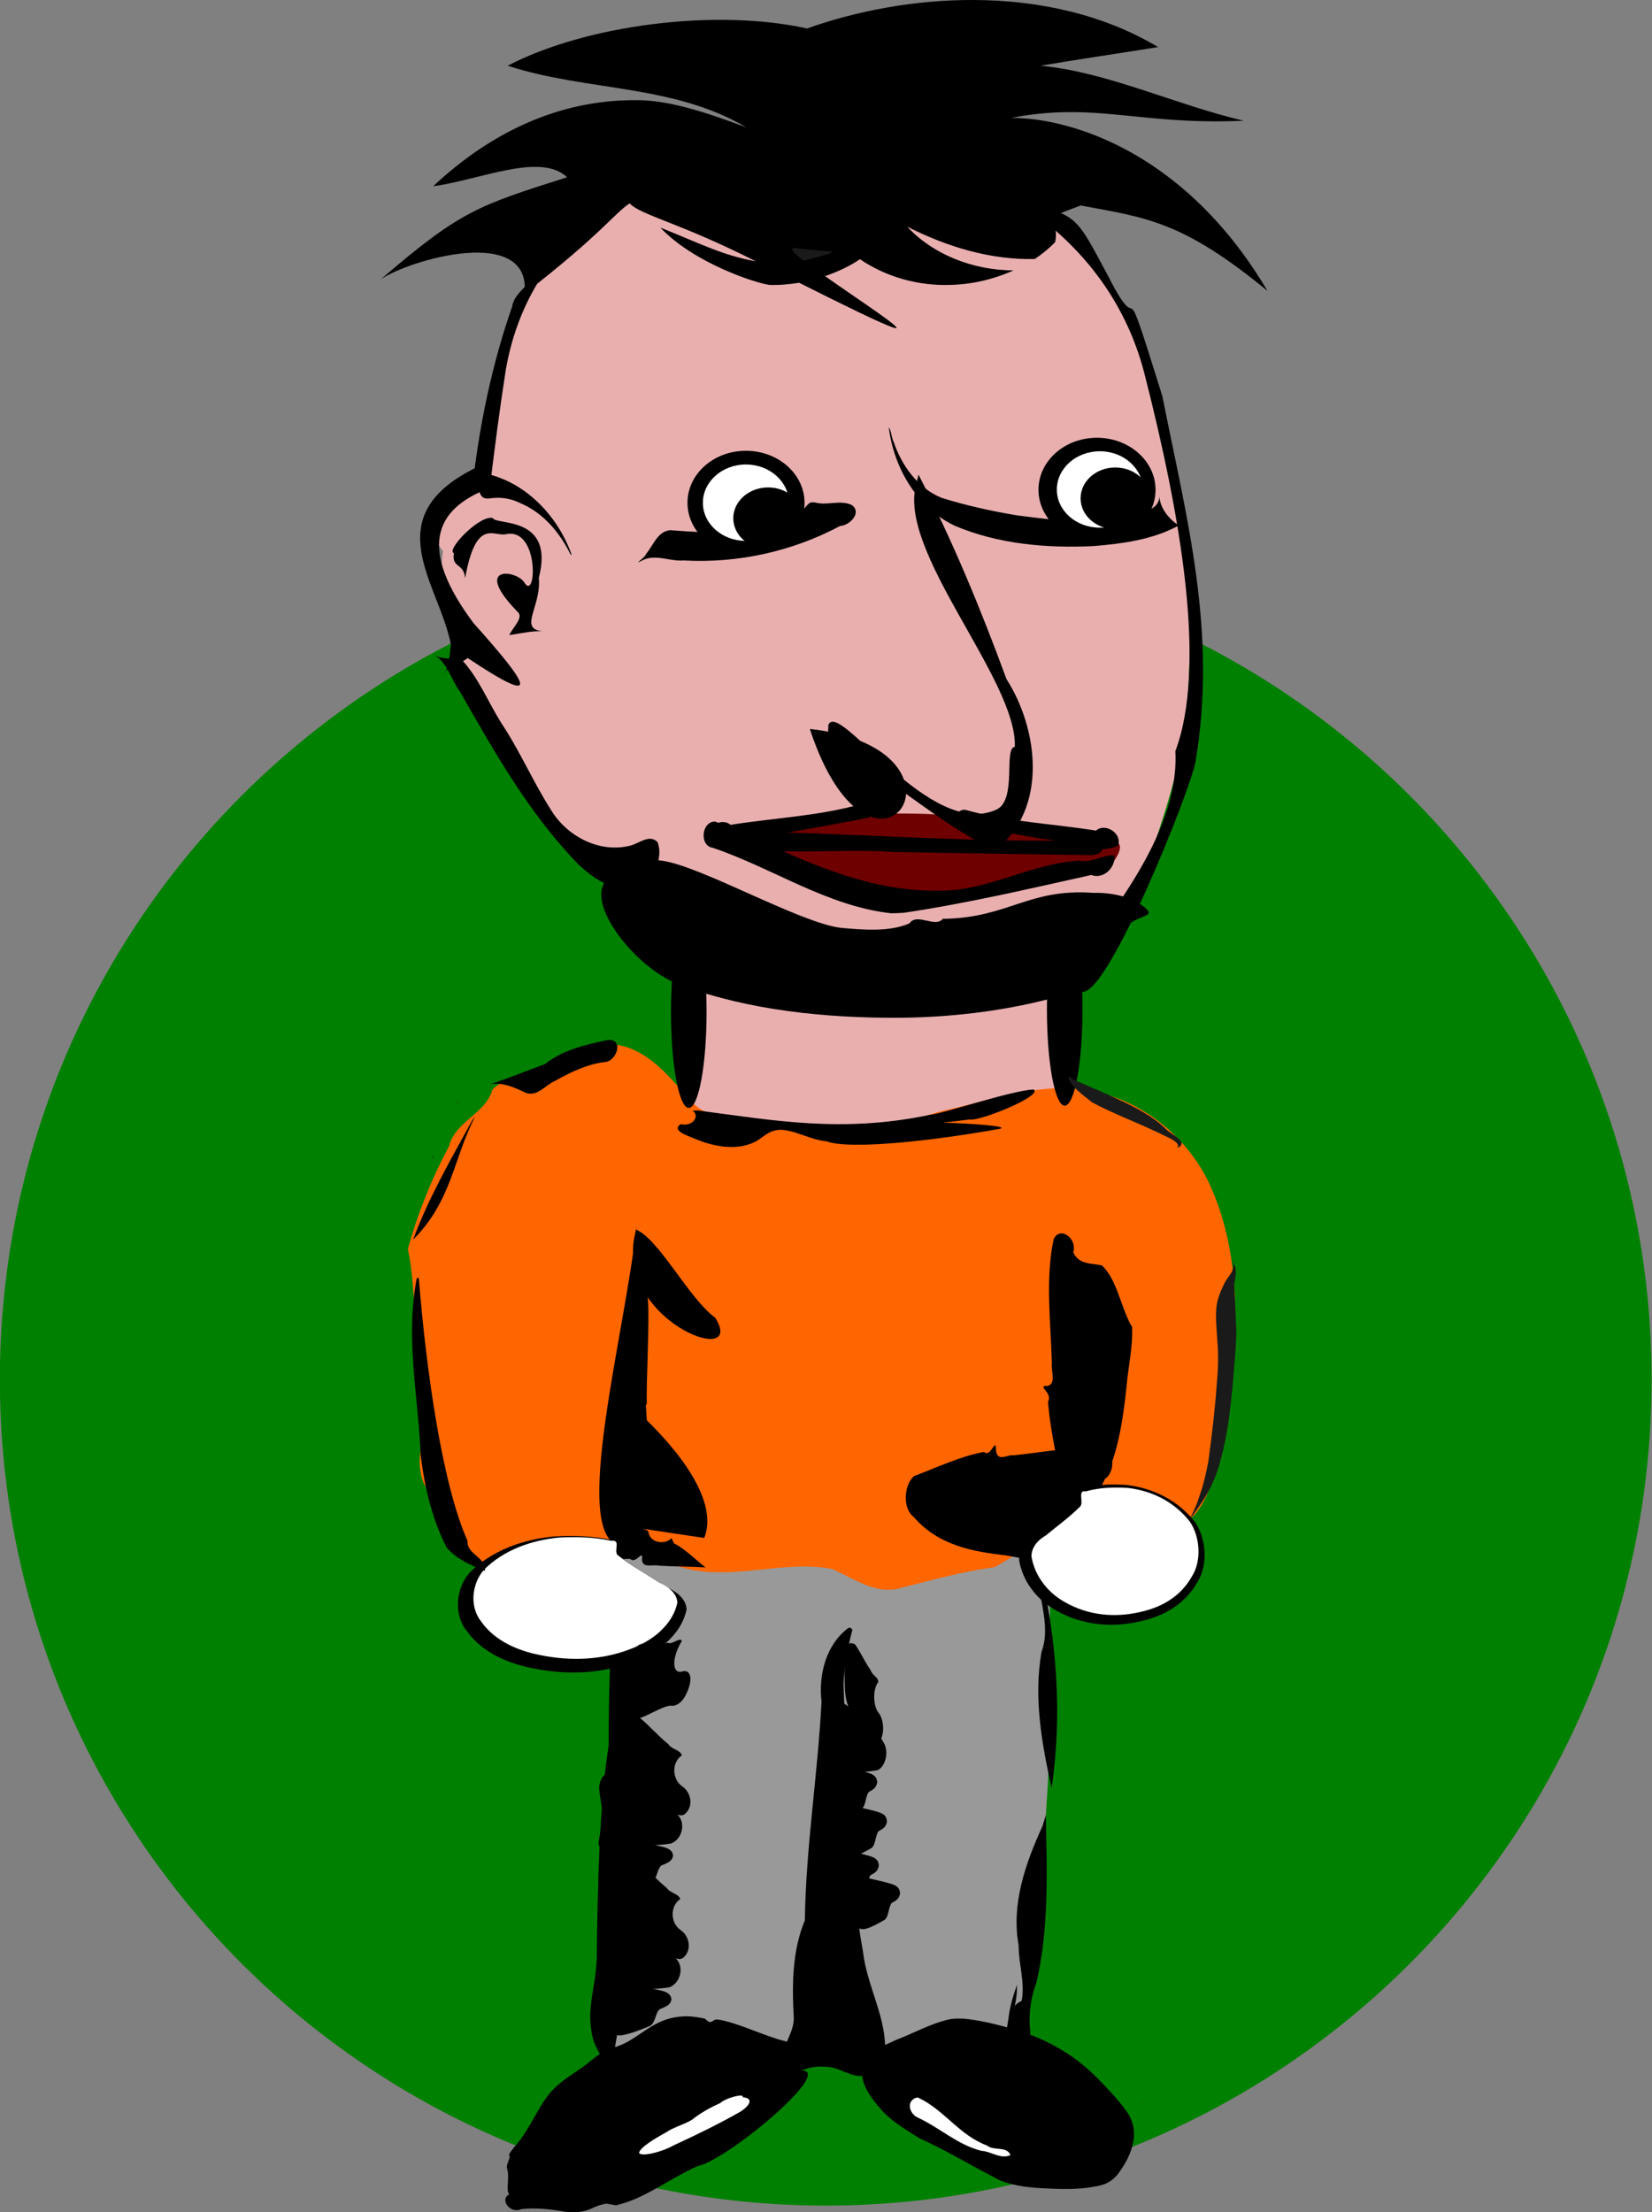 <?xml version="1.0" encoding="UTF-8" standalone="no"?>
<!-- Created with Inkscape (http://www.inkscape.org/) -->
<svg
    xmlns:inkscape="http://www.inkscape.org/namespaces/inkscape"
    xmlns:rdf="http://www.w3.org/1999/02/22-rdf-syntax-ns#"
    xmlns="http://www.w3.org/2000/svg"
    xmlns:cc="http://creativecommons.org/ns#"
    xmlns:dc="http://purl.org/dc/elements/1.1/"
    xmlns:sodipodi="http://sodipodi.sourceforge.net/DTD/sodipodi-0.dtd"
    xmlns:svg="http://www.w3.org/2000/svg"
    xmlns:ns1="http://sozi.baierouge.fr"
    xmlns:xlink="http://www.w3.org/1999/xlink"
    id="svg2"
    sodipodi:docname="Blade hairdress.svg"
    viewBox="0 0 241.21 322.98"
    version="1.1"
    inkscape:version="0.48.2 r9819"
  >
  <rect x="0" y="0" width="241.21" height="322.98" fill="#808080" stroke="none"/>
  <sodipodi:namedview
      id="base"
      fit-margin-left="0"
      inkscape:zoom="1.0536296"
      borderopacity="1.0"
      inkscape:current-layer="layer1"
      inkscape:cx="232.68122"
      inkscape:cy="83.491918"
      inkscape:window-maximized="1"
      showgrid="false"
      fit-margin-right="0"
      inkscape:guide-bbox="true"
      showguides="true"
      bordercolor="#666666"
      inkscape:window-x="0"
      inkscape:window-y="0"
      fit-margin-bottom="0"
      inkscape:window-width="1680"
      inkscape:pageopacity="0.0"
      inkscape:pageshadow="2"
      pagecolor="#ffffff"
      inkscape:document-units="px"
      inkscape:window-height="1002"
      fit-margin-top="0"
  />
  <g
      id="layer1"
      inkscape:label="laag"
      inkscape:groupmode="layer"
      transform="translate(-293.5 -440.83)"
    >
    <g
        id="g3055"
      >
      <path
          id="path3062"
          sodipodi:rx="121.07458"
          sodipodi:ry="121.07458"
          style="fill:#008000"
          sodipodi:type="arc"
          d="m509.74 357.32c0 66.868-54.207 121.07-121.07 121.07-66.868 0-121.07-54.207-121.07-121.07 0-66.868 54.207-121.07 121.07-121.07 66.868 0 121.07 54.207 121.07 121.07z"
          transform="matrix(.996 0 0 .996 26.952 286.35)"
          sodipodi:cy="357.31537"
          sodipodi:cx="388.66354"
      />
      <path
          id="path3076"
          d="m385.57 467.34c-3.538 0.778-7.379 1.753-9.854 4.598-2.207 2.429-2.925 5.717-4.139 8.676-4.504 7.112-7.556 20.101-7.364 28.781-1.928 5.788-12.573 3.555-6.029 11.887-0.715 4.633 0.863 9.181 1.71 13.684 0.91 5.627 3.118 11.039 6.508 15.629 3.143 4.448 5.919 9.174 9.39 13.377 2.662 2.453 6.535 2.921 9.298 5.202 1.77 1.973 1.537 4.859 2.777 7.108 1.709 3.645 3.601 7.207 5.548 10.725 0.981 2.364 0.248 4.943 0.369 7.408-0.051 3.604-0.435 7.186-0.756 10.773-0.116 0.643-0.086 1.663 0.531 0.688 0.718-1.242 3.729 0.705 4.459-0.51 0.95-1.261 1.503 1.916 2.778 2.062 3.101 0.434 12.705 1.784 15.819 2.128 9.461 0.868 10.424-5.635 19.921-5.372 4.496 0.174 8.995 0.258 13.492 0.38 1.952-0.374-2.181-14.548-2.385-16.427 0.77-10.322 9.004-8.268 12.354-18.011 2.423-7.267 5.16-14.502 6.326-22.107 1.285-8.939 1.107-18.855-0.309-27.692-1.511-9.053-2.574-17.211-4.592-26.166-1.953-8.363-8.984-13.749-12.571-21.573-35.978 5.159-30.998-7.371-63.283-5.248z"
          sodipodi:nodetypes="cccccccccccccccccccccccccc"
          style="fill:#e9afaf"
          inkscape:connector-curvature="0"
      />
      <path
          id="path3071"
          d="m402.25 562.81c20.217-5.869 37.445-2.432 52.38 0.336 3.752 0.298 2.339 2.317 0.839 4.365-39.67 9.711-43.441 0.96-53.219-4.701z"
          sodipodi:nodetypes="cccc"
          style="fill:#6f0000"
          inkscape:connector-curvature="0"
      />
      <path
          id="path3074"
          style="fill:#e9afaf"
          inkscape:connector-curvature="0"
          d="m450.25 458.68c0.439 0.128-0.292-0.183 0 0z"
      />
      <path
          id="path3080"
          d="m370.97 601.34c-0.786 2.279 0.627 4.484 1.031 6.688 4.296 15.87 8.855 31.743 11.067 48.072 1.198 9.053 2.088 18.151 2.558 27.271 0.44 8.29-0.405 16.583-1.667 24.769-1.35 10.311-3.03 20.754-1.735 31.162 0.247 1.343 0.26 2.876 1.089 4.006 0.913 1.028 2.507 1.304 3.75 0.75 13.24-3.276 16.794 0.461 29.698-3.992 4.621 2.213 19.515 3.096 25.545-1.099 1.731-1.094 2.52-15.709 2.694-17.502 0.711-10.696 1.99-21.381 1.722-32.118 0.116-12.472 0.196-24.956-0.535-37.414-0.74-15.792-1.479-31.583-2.219-47.375-1.774 0.175-3.197 1.908-2.938 3.688 0.059 3.042 0.211 6.082 0.188 9.125-0.286 1.594-2.428 1.805-3.566 0.99-4.501-2.238-9.36-3.618-14.122-5.181-11.268-3.421-22.689-6.374-34.272-8.519-6.032-1.185-12.089-2.237-18.134-3.353l-0.156 0.031z"
          sodipodi:nodetypes="cccccccccccccccccccccc"
          style="fill:#999999"
          inkscape:connector-curvature="0"
      />
      <path
          id="path4584"
          d="m381.77 593.25c-0.209 0-0.417 0.009-0.625 0.031-3.1 0.224-6.173 1.364-8.469 3.5-2.499 0.818-5.321 1.217-7.281 3.125-0.974 3.542-5.431 4.629-6.312 8.219-2.551 4.771-4.582 9.818-6.031 15.031 1.447 6.801 0.397 14.023 3 20.594 0.66 4.549-2.502 9.052-0.719 13.531 0.936 1.875 2.503 3.837 1.938 6.062 1.529 4.674 6.439 7.086 10.969 7.938 2.276 0.655 4.557 1.29 6.844 1.906 2.793-0.409 5.312-1.772 7.781-3.062 0.821-1.805 1.522-4.305 3.781-4.719 1.85 1.469 3.256 3.995 5.875 4.094 7.339 2.392 14.995-1.01 22.438 0.375 3.234 1.395 6.613 3.971 10.312 2.719 4.461-1.109 8.9-2.373 13.469-2.969l11.969-7.031c1.401-17.47 4.955 6.985 15.719 0.625 4.599-2.724 5.733-12.824 6.25-18 1.825-10.589 1.927-22-2.75-31.906-3.778-7.682-11.725-13.314-20.375-13.594-6.287-0.254-12.308 1.971-18.375 3.281-3.163 0.76-6.033 2.311-9 3.562-4.039 1.087-7.968-1.046-11.906-1.656-2.635-0.639-5.293 0.018-7.938-0.031-3.653-0.194-7.309-1.861-9.406-4.938-2.717-3.155-6.057-6.612-10.531-6.656-0.208-0.023-0.416-0.032-0.625-0.031z"
          sodipodi:nodetypes="ccccccccccccccccccccccccccccc"
          style="fill:#ff6600"
          inkscape:connector-curvature="0"
      />
      <path
          id="path4613"
          d="m386.42 663.94c-1.157 0.106-2.368 0.784-3.469 1.062-0.1-0.02-0.184-0.069-0.281-0.094 0.009 1.226 0.017 2.44-0.062 3.656 0.951-0.094 1.918-0.154 2.875-0.156 0.938 0.857 1.966-1.605 1.75 0.125 0.097 1.327 1.602 0.626 2.5 0.875 2.236 0.134 4.528 0.105 6.781 0.25-1.433-1.098-2.73-2.449-4.281-3.344l-0.312-0.156c-0.13-0.251-0.261-0.524-0.375-0.781-0.945 1.064-3.263 0.699-3.375-1-0.42-0.286-0.844-0.409-1.281-0.438-0.164-0.011-0.303-0.015-0.469 0z"
          style="fill:#000000"
          inkscape:connector-curvature="0"
      />
      <path
          id="path4611"
          d="m384.16 669.12c-1.542 7.605-1.791 17.196-1.785 26.489-1.392 9.013-1.603 20.535-1.745 31.033-0.087 3.423-0.926 5.447-0.953 8.852 0.153 3.466 0.926 4.145 1.501 5.453-0.015 0.287-0.038 0.568-0.041 0.875 0.164 3.732 1.063 4.221 1.643 5.756 0.502 1.061 1.018 2.078 1.461 3.635-0.171-3.784-1.187-3.756-1.461-7.169 0.363-5.756 1.803-8.768 1.887-15.045 0.182-3.716 0.273-7.458 0.264-11.175 0.284 0.5 0.568 1.039 0.832 1.683-0.14-1.615-0.484-2.508-0.852-3.299-0.033-3.443-0.152-6.852-0.325-10.131 0.591-2.605 1.205-5.159 1.177-8.785 0.371-9.189-0.112-18.642-1.136-27.061-0.116-0.504-0.257-1.288-0.467-1.111z"
          style="fill:#000000"
          inkscape:connector-curvature="0"
      />
      <path
          id="path3153"
          d="m435.75 440.83c-8.657-0.047-17.193 1.589-24.406 4.156-13.378-2.951-32.258-0.533-43.719 5.438 11.503 3.758 24.095 2.652 34.844 9-5.38-2.006-11.147-4.001-16.031-3.969-11.532-0.094-21.524 4.913-29.688 12.562 6.824-0.91 15.64-4.998 19.562-1.312-13.129 4.162-15.607 4.941-27.219 14.906 4.275-2.91 22.012-8.02 21 2.094 11.509-8.954 12.943-11.584 15.344-13.188 1.547 1.705 7.232 2.792 18.438 8.469-4.864-0.89-7.751-2.441-13.969-4.938 4.917 5.202 13.986 8.134 15.938 8.375 1.457 0.052 2.9-0.08 4.344-0.312 6.34 3.184 12.113 6.039 13.812 6.562 2.189 0.674-4.898-3.896-10.031-7.531 1.788-0.618 3.531-1.41 5.094-2.469 3.853 2.618 8.568 3.915 13.219 3.75 3.162-0.074 6.316-0.816 9.219-2.125-6.035 0.013-11.922-2.438-15.531-6.375 5.914 3 12.27 4.875 18.625 4.719 1.06-0.721 2.076-1.53 2.969-2.469 0.834-4.029-3.356-2.716 3.719-5.344 9.685 1.784 14.931 2.322 27.281 12.469-16.094-27.248-40.909-26.888-42.844-23.906 16.078-4.774 22.051-0.157 39.375-0.938-10.047-2.343-19.828-7.094-29.656-8.031 5.548-0.942 11.426-1.795 17.156-2.719-8.094-4.838-17.534-6.824-26.844-6.875z"
          sodipodi:nodetypes="scccccccccccccscccccccccccccs"
          style="fill:#000000"
          inkscape:connector-curvature="0"
      />
      <path
          id="path3057"
          style="fill:#1a1a1a"
          inkscape:connector-curvature="0"
          d="m409.31 477.05c0.07-0.012 0.162-0.016 0.281 0 1.803 0.215 3.61 0.379 5.438 0.5-0.262 0.231-0.58 0.4-0.906 0.438-1.108 0.322-2.217 0.641-3.312 0.906-1.304-1.029-1.988-1.761-1.5-1.844z"
      />
      <path
          id="path2996"
          d="m423.27 503.2c0.717 5.923 4.14 11.776 9.644 14.392 6.372 2.687 13.431 3.294 20.279 2.961 4.251-0.353 8.625-0.93 12.421-3.009-1.457-0.955-2.691-2.464-2.844-4.25 0.047 1.706-2.019 2.268-3.339 2.677-5.723 1.617-11.755 0.851-17.548 0.078-3.677-0.613-7.336-1.427-10.894-2.537-3.459-1.401-5.831-4.701-6.998-8.151-0.323-0.632-0.371-1.704-0.721-2.162z"
          sodipodi:nodetypes="ccccccc"
          style="fill:#000000"
          inkscape:connector-curvature="0"
      />
      <path
          id="path4633"
          d="m376.96 521.8c-1.943-5.458-6.363-10.25-12.078-11.725-0.861 0.55-2.984-2.006-1.79-0.023 0.525 1.215-0.192 3.862 1.93 3.539 1.535-0.239 3.074-0.002 4.458 0.7 3.318 1.381 5.753 4.293 7.308 7.448 0.078-0.014 0.111 0.196 0.172 0.061z"
          style="fill:#000000"
          inkscape:connector-curvature="0"
      />
      <path
          id="path2999"
          d="m411.8 514.2c-1.322 0.918-1.795 3.074-3.625 3.188-5.455 1.604-11.215 1.274-16.812 0.844-1.871 0.167-2.479 2.232-3.531 3.469-0.202 0.639-2.081 1.721-0.594 0.969 1.911-1.039 4.055 0.154 6.072-0.019 7.891 0.446 15.895-1.313 22.866-5.043 1.367-0.045 3.219-1.92 1.719-3.031-1.683-0.835-3.584 0.1-5.351-0.38-0.245-0.045-0.498-0.04-0.743 0.005z"
          style="fill:#000000"
          inkscape:connector-curvature="0"
      />
      <path
          id="path3020"
          style="fill:#000000"
          inkscape:connector-curvature="0"
          d="m402.41 506.64c-4.718 0-8.531 3.4-8.531 7.594s3.814 7.594 8.531 7.594c4.718 0 8.562-3.4 8.562-7.594s-3.845-7.594-8.562-7.594z"
      />
      <path
          id="path3022"
          style="fill:#000000"
          inkscape:connector-curvature="0"
          d="m453.66 504.74c-4.718 0-8.531 3.4-8.531 7.594s3.814 7.594 8.531 7.594c4.718 0 8.562-3.4 8.562-7.594s-3.845-7.594-8.562-7.594z"
      />
      <path
          id="path3030"
          d="m427.61 510.12c-0.094 0.417-0.188 0.833-0.281 1.25-3.049 9.79 14.732 28.67 14.344 38.5-1.679 0.143 0.375 7.756-2.688 9.156-9.748 4.458-22.983-16.096-24.531-12.375-0.036 0.811-0.047 1.59-0.094 2.344 2.037-1.469 2.332 1.971 4.031 2.375 11.7 8.474 15.807 11.592 20.531 13.531 7.571-6.037 6.249-17.556 1.531-24.938-3.727-10.171-7.873-20.212-12.844-29.844z"
          style="fill:#000000"
          inkscape:connector-curvature="0"
      />
      <path
          id="path3024"
          style="fill:#000000"
          d="m411.8 547.25c-0.002 0.024-0.027 0.07-0.029 0.094 9.207 27.735 26.331 2.939 0.029-0.094z"
          inkscape:transform-center-x="-2.5204419"
          inkscape:transform-center-y="-6.5478429"
          inkscape:connector-curvature="0"
      />
      <path
          id="path3037"
          d="m419.13 558.25c-6.189 1.73-12.649 1.991-18.969 3-1.38-1.208-3.921 0.471-3.188 2.219 3.669 1.536 7.348-0.816 11.031-1 4.11-0.718 8.214-1.468 12.312-2.25 1.034-0.731-0.158-2.294-1.188-1.969z"
          style="fill:#000000"
          inkscape:connector-curvature="0"
      />
      <path
          id="path3032"
          d="m425.45 574.09c9.219-1.367 18.298-3.5 27.389-5.519 1.76 0.683 3.583-1.082 3.378-2.853-1.658-0.162-3.269 1.133-5.042 0.759-7.138 0.357-13.54 4.542-20.761 4.383-9.375 0.125-18.202-3.64-26.511-7.596-1.981-0.872-3.974-1.715-5.992-2.498-2.013 0.015-2.338 3.584-0.293 3.851 8.74 2.963 16.649 8.499 25.989 9.545 0.615-0.007 1.229-0.03 1.843-0.07z"
          style="fill:#000000"
          inkscape:connector-curvature="0"
      />
      <path
          id="path3039"
          style="fill:#000000"
          inkscape:connector-curvature="0"
          d="m434.56 559.09c6.189 1.73 12.649 1.991 18.969 3 1.38-1.208 3.921 0.471 3.188 2.219-3.669 1.536-7.348-0.816-11.031-1-4.11-0.718-8.214-1.468-12.312-2.25-1.034-0.731 0.158-2.294 1.188-1.969z"
      />
      <path
          id="path3041"
          style="fill:#000000"
          inkscape:connector-curvature="0"
          d="m451.38 563.49c-14.93 0.355-29.737-0.783-44.603-1.16-2.529-1.477-9.144-0.385-8.355 1.479 7.565 2.291 17.105 0.787 25.565 1.402 9.698 0.185 19.399 0.337 29.103 0.457 2.715-0.491 0.791-2.274-1.71-2.179z"
      />
      <path
          id="path3709"
          d="m386.96 466.42c-3.265 1.068-7.02 1.499-9.538 4.061-2.909 3.386-4.129 7.823-6.614 11.478-0.938 1.139-2.306 2.08-2.534 3.644-2.672 7.638-4.405 15.577-5.466 23.592-14.47 7.256-5.127 16.912-3.464 25.793-0.24 1.503-0.165 3.141-1.164 4.402 0.72-1.467 2.464-1.529 3.594-2.5 11.162 7.435 8.966 3.953 0.871-5.084-8.064-10.789-5.848-16.672 2.372-19.732 0.694-5.748 1.432-11.489 2.328-17.209 0.771-4.506 2.314-8.88 4.7-12.789 3.304-5.861 8.002-10.919 13.573-14.686 0.252 0.016 2.248-1.052 1.344-0.969z"
          sodipodi:nodetypes="cccccccccccccc"
          style="fill:#000000"
          inkscape:connector-curvature="0"
      />
      <path
          id="path3702"
          d="m357 536.51c1.912 1.202 2.363 3.584 3.665 5.295 5.056 8.871 10.152 17.899 17.329 25.261 2.021 1.872 4.614 3.8 7.53 3.31 2.829-0.574 5.042-3.802 3.982-6.617-1.204-1.194-2.685 0.211-3.95 0.517-4.43 1.151-9.17-1.276-11.514-5.062-2.681-4.166-4.628-8.759-7.38-12.884-1.883-3.008-3.22-6.403-5.624-9.054-1.425-0.568-3.198 0.053-4.425-1.075l0.228 0.181 0.159 0.127z"
          style="fill:#000000"
          inkscape:connector-curvature="0"
      />
      <path
          id="path3705"
          sodipodi:nodetypes="cccccccccc"
          style="fill:#000000"
          inkscape:connector-curvature="0"
          d="m449.45 584.06c1.927-5.713 16.397-19.323 15.666-33.562 4.65-12.455 0.733-34.551-4.503-55.074-2.821-11.037-9.657-19.315-18.367-24.984-4.159-1.536-2.12-1.13 0.777-0.174 7.945 2.194 7.442 1.849 12.341 10.986 5.354 10.506 1.276-3.75 7.852 17.414 3.556 17.921 8.051 34.351 4.84 53.373-0.7 4.05-12.537 33.619-16.431 33.586-2.436 0.341-1.858 1.826-2.173-1.565z"
      />
      <path
          id="path3711"
          d="m386.27 566c-3.168 0.564-4.317 2.762-4.87 4.531-1.091 4.046 5.906 12.386 11.786 14.205 9.479 3.546 20.807 4.748 31.791 4.681 8.486-0.088 16.998-1.248 24.612-3.556 4.37-1.419 6.006-7.205 8.575-9.894 1.638-1.682 4.468-1.19 2.213-2.859-1.691-1.337-4.494-1.995-7.216-1.927-9.566-0.691-12.398 3.668-21.998 3.792-1.114 1.369-3.797-0.942-4.88 0.665-2.906 1.268-6.735 0.948-10.054 0.642-5.872-0.722-20.097-8.848-25.887-9.768-1.342-0.151-2.719-0.573-4.073-0.513z"
          sodipodi:nodetypes="ccccccccccccc"
          style="fill:#000000"
          inkscape:connector-curvature="0"
      />
      <path
          id="path3724"
          style="fill:#ffffff"
          inkscape:connector-curvature="0"
          d="m402.41 508.64c-3.469 0-6.281 2.51-6.281 5.594 0 3.084 2.812 5.562 6.281 5.562 3.469 0 6.281-2.479 6.281-5.562s-2.812-5.594-6.281-5.594z"
      />
      <path
          id="path3726"
          style="fill:#000000"
          inkscape:connector-curvature="0"
          d="m405.66 511.99c-2.8 0-5.094 2.011-5.094 4.5s2.293 4.5 5.094 4.5 5.062-2.011 5.062-4.5-2.262-4.5-5.062-4.5z"
      />
      <path
          id="path4617"
          d="m384.7 716.95c1.36-0.26 2.643-0.814 3.934-1.322 0.872-0.511 0.726-1.817 1.447-2.467 0.659-0.262 1.58-0.542 1.692-1.412-0.056-1.039-1.246-1.237-2.009-1.416-1.651-0.35-3.325-0.555-4.976-0.902-0.765-0.094-1.55-0.21-2.261-0.516-0.199-0.14-0.677-0.651-0.418-0.042 0.205 2.019-0.084 4.038-0.313 6.038-0.009 1.085 0.922 1.998 1.915 2.034 0.324 0.062 0.664 0.063 0.988 0.004z"
          style="fill:#000000"
          inkscape:connector-curvature="0"
      />
      <path
          id="path3730"
          d="m382.8 699.57c-1.238-0.017-1.846 1.335-1.812 2.406 0.087 1.643 0.738 3.289 0.281 4.938 0.086 0.978-0.551 3.04-0.312 3.406 1.83 0.164 3.665-0.01 5.499 0.005 1.673-0.077 3.37-0.087 5.021-0.358 1.573-0.587 2.19-2.86 1.042-4.116-1.889-2.56-4.712-4.203-7.5-5.621-0.669-0.379-1.43-0.757-2.219-0.66z"
          style="fill:#000000"
          inkscape:connector-curvature="0"
      />
      <path
          id="path3077"
          d="m432.11 735.64c-2.715 0.595-5.184 2.014-7.781 3.002-1.25 0.586-2.575 1.093-3.594 2.078-1.188 1.031-1.658 2.777-1.121 4.181 0.576 1.675 1.763 3.014 2.903 4.312 1.528 1.526 3.407 2.644 5.236 3.782 4.137 1.89 6.47 3.409 11.608 6.078 2.216 0.945 4.698 1.161 7.125 1.254 2.519 0.127 5.085 0.156 7.594-0.429 1.142-0.228 2.164-0.947 2.831-1.918 0.942-1.325 1.748-2.804 2.044-4.389 0.356-1.657-0.064-3.379-1.062-4.659-1.252-1.718-2.727-3.257-4.219-4.762-1.432-1.411-2.96-2.734-4.693-3.773-2.59-1.658-5.485-2.827-8.492-3.603-2.021-0.566-4.081-1.034-6.189-1.247-0.728-0.029-1.459-0.053-2.188 0.092z"
          sodipodi:nodetypes="ccccccccccccccccc"
          style="fill:#000000"
          inkscape:connector-curvature="0"
      />
      <path
          id="path3826"
          style="fill:#ffffff"
          inkscape:connector-curvature="0"
          d="m454.09 506.71c-3.469 0-6.281 2.51-6.281 5.594 0 3.084 2.812 5.562 6.281 5.562 3.469 0 6.281-2.479 6.281-5.562s-2.812-5.594-6.281-5.594z"
      />
      <path
          id="path3828"
          style="fill:#000000"
          inkscape:connector-curvature="0"
          d="m456.34 509.08c-2.8 0-5.062 2.011-5.062 4.5s2.262 4.5 5.062 4.5 5.062-2.011 5.062-4.5-2.262-4.5-5.062-4.5z"
      />
      <path
          id="path4635"
          sodipodi:rx="33.744579"
          sodipodi:ry="14.046786"
          style="fill:#000000"
          sodipodi:type="arc"
          d="m576.08 439.1c0 7.758-15.108 14.047-33.745 14.047s-33.745-6.289-33.745-14.047c0-7.758 15.108-14.047 33.745-14.047s33.745 6.289 33.745 14.047z"
          transform="matrix(.077 0 0 1 352.31 149.43)"
          sodipodi:cy="439.10162"
          sodipodi:cx="542.33508"
      />
      <path
          id="path4637"
          sodipodi:rx="33.744579"
          sodipodi:ry="14.046786"
          style="fill:#000000"
          sodipodi:type="arc"
          d="m576.08 439.1c0 7.758-15.108 14.047-33.745 14.047s-33.745-6.289-33.745-14.047c0-7.758 15.108-14.047 33.745-14.047s33.745 6.289 33.745 14.047z"
          transform="matrix(.077 0 0 1 407.2 149.1)"
          sodipodi:cy="439.10162"
          sodipodi:cx="542.33508"
      />
      <path
          id="path3750"
          d="m385.56 691.47c-1.399 0.187-1.837 1.937-1.408 3.095 0.121 2.106-0.349 4.525 1.113 6.288 1.462 2.109 4.23 2.485 6.112 4.05 0.502 0.652 1.619 1.424 2.305 0.585 1.097-1.133 0.665-3.072-0.602-3.893-1.458-1.024-1.535-3.483-0.021-4.491-0.23-0.838-1.532-0.872-1.981-1.654-1.463-1.153-2.661-2.596-4.094-3.783-0.45-0.19-0.94-0.247-1.425-0.197z"
          style="fill:#000000"
          inkscape:connector-curvature="0"
      />
      <path
          id="path4681"
          d="m384.03 666.5c-7.379-1.464 0.872-31.526 2.376-46.533 0.031 1.611 0.048 3.272 0.154 4.736 0.27 4.074 1.362 1.916 1.556 6.071 0.236 2.862-0.273 11.97-0.181 14.999-0.045 0.024-0.096 0.116-0.134 0.255 0.045 0.707 0.098 1.418 0.143 2.125-0.005 0.186 11.19 10.138 8.381 17.206l-8.976-1.347-3.319 2.488z"
          sodipodi:nodetypes="ccccccccccc"
          style="fill:#000000"
          inkscape:connector-curvature="0"
      />
      <path
          id="path4685"
          style="fill:#000000"
          inkscape:connector-curvature="0"
          d="m357.67 669.94c0.024-0.315-0.132 0.276 0 0z"
      />
      <path
          id="path4687"
          style="fill:#000000"
          inkscape:connector-curvature="0"
          d="m358.05 667.94c-0.195 0.806-0.251 1.038 0 0z"
      />
      <path
          id="path4689"
          style="fill:#000000"
          inkscape:connector-curvature="0"
          d="m358.41 667.33c0.299-0.406-0.252 0.173 0 0z"
      />
      <path
          id="path4693"
          d="m448.24 620.92c-0.358 0.076-0.692 0.367-0.906 0.862-1.229 5.882-0.418 11.985-0.25 17.97-0.162 1.205 0.687 3.111-0.625 3.405-1.742-0.063 0.825 0.963 0.062 2.297 0.182 2.407 0.586 4.756 1.031 7.098-2.012 0.229-4.037 0.537-6.031 0.738-0.924-0.164-2.317 1.052-2.594-0.656-0.021-2.288-0.704 1.111-1.75 0.164-3.499 0.642-6.836 2.259-10.219 3.528-1.475 1.27-1.71 4.739-0.062 5.949 3.662 4.244 8.734 5.071 13.406 5.621 1.883 0.308 3.781 0.801 5.688 0.574l0.188-0.246c2.06-2.105 4.903-2.915 6.438-5.867 0.097-0.724 0.137-1.506 0.188-2.297 0.204-0.203 0.387-0.429 0.531-0.738 0.595-0.816 1.082-1.7 1.531-2.626 0.694-0.4 1.134-1.522 1.031-2.503 1.31-3.805 1.812-8.124 2.219-12.226 0.31-2.458 0.784-4.916 0.688-7.426l-0.188-0.287c-1.519-2.787-2.002-6.526-4.188-8.657-1.432-0.411-3.333-0.023-4.219-1.928 0.47-1.542-0.894-2.977-1.969-2.749zm9.188 40.781c0.079 0.081 0.192 0.195 0.094 0.041-0.057-0.045-0.069-0.026-0.094-0.041zm0.719 0.41c0.821 0.153 1.057 0.197 0 0zm2.031 0.246c-0.316 0.009 0.288 0.138 0 0z"
          style="fill:#000000"
          inkscape:connector-curvature="0"
      />
      <path
          id="path4716"
          d="m374.38 665.14c-4.509 0.427-9.061 2.026-12.312 5.281-1.998 2.311-2.393 6.084-0.405 8.523 2.237 3.157 6.035 4.76 9.726 5.46 4.894 0.997 10.1 0.805 14.772-1.045 2.031-0.789 3.969-1.891 5.436-3.53 1.055-1.122 1.839-2.52 2.158-4.033-0.079-1.61-1.569-2.644-2.906-3.25-2.317-1.495-4.736-2.857-6.906-4.562-0.636-0.746 0.628-2.547-1.038-2.308-2.785-0.619-5.686-0.678-8.525-0.536z"
          style="fill:#000000"
          inkscape:connector-curvature="0"
      />
      <path
          id="path3743"
          d="m417.36 678.5c-3.263 2.443-4.369 6.852-3.906 10.75-0.553 10.665-2.287 21.249-2.438 31.938-1.828 4.405-1.881 9.258-1.625 13.944 0.177 2.155-1.406 3.92-1.704 6.008-0.363 2.397-3.578 2.751-5.234 1.453-1.522-0.674-1.169-3.196-3.125-3.188-2.03 0.043-1.928 2.584-1.8 4.047 0.292 2.102 2.289 3.735 4.425 3.453 4.415-0.16 7.416-4.818 11.969-4.344 1.9-0.075 3.454 1.359 5.299 1.351 2.256-0.14 3.894-2.453 3.513-4.639-0.22-4.644-2.665-8.809-3.212-13.404-2.321-12.93-2.325-26.119-2.862-39.202 0.139-2.667 0.615-5.308 1.292-7.888-0.083-0.24-0.352-0.387-0.594-0.281zm-16.062 68.156c0.013 0.232-0.16-0.226 0 0z"
          sodipodi:nodetypes="ccccccccccccccccccccccccccccccc"
          style="fill:#000000"
          inkscape:connector-curvature="0"
      />
      <path
          id="path3741"
          d="m445.14 669.29c-0.458 4.246 1.978 8.509 0.438 12.688-1.182 6.636 0.025 13.383 1.469 19.875 1.611-10.844 0.732-21.962-1.812-32.594h-0.062l-0.031 0.031zm0.594 38.094c-2.475 5.408-4.611 11.414-3.5 17.438-0.027 2.717 0.966 5.411 0.438 8.125-2.204 0.959-2.022 3.759-2.375 5.75 1.483 0.457 4.13 0.385 3.562-1.844-0.128-2.232 0.166-4.465 0.963-6.546 1.874-8.02 1.538-16.314 1.38-24.484-0.156 0.521-0.312 1.042-0.469 1.562z"
          style="fill:#000000"
          inkscape:connector-curvature="0"
      />
      <path
          id="path3739"
          d="m442 730.58c-0.009 0.336-0.023 0.685-0.031 1.018-0.087 1.816-0.628 3.175-1.031 4.649-0.068-0.24-0.143-0.474-0.188-0.77 0.224-1.882 0.731-3.418 1.25-4.897z"
          style="fill:#000000"
          inkscape:connector-curvature="0"
      />
      <path
          id="path3088"
          d="m393.8 735.19c-0.262-0.004-0.505 0.016-0.75 0.031-4.252 0.266-6.119 3.22-9.438 4.375-1.315 0.329-2.68 1.083-3.844 2.094-2.066 1.71-4.153 2.638-5.906 4.625-1.826 2.159-3.138 5.576-5.031 7.688-0.401 0.476-1.298 1.518-0.906 1.594 0.033 0.44-0.583 1.275-0.375 1.875 0.31 0.978-0.002 2.19 0.094 3.25 0.037 0.192 0.121 0.329 0.219 0.438-1.512 0.84 0.238 2.933 1.719 2.188 2.147-0.251 4.3 0 6.406 0.375 1.371 0.21 2.804 0.06 4.031-0.531 0.632-0.326 1.3-0.514 2-0.656 0.462 0.088 0.941 0.168 1.406 0.25 4.067-0.887 7.54-3.726 11.906-5.719 4.445-0.846 21.093-14.891 14.688-13.906-0.088 0.005-0.163 0.025-0.25 0.031 0.46-1.008 0.648-2.069 0.438-2.906-0.278-0.941-1.311-1.202-2.188-1.5-2.636-0.587-7.021-2.78-9.781-3.125-0.833-0.056-0.743 0.937-1.812-0.125-0.963-0.211-1.839-0.331-2.625-0.344z"
          style="fill:#000000"
          inkscape:connector-curvature="0"
      />
      <path
          id="path4577"
          d="m460.27 747.75c-0.02 0.199 0.174-0.124 0 0z"
          style="fill:#ff6600"
          inkscape:connector-curvature="0"
      />
      <path
          id="path3760"
          d="m427.56 747.07c3.831 1.786 6.005 5.501 10.062 6.988 0.944 0.822 2.945 0.046 3.406 1.403-1.453 0.644-2.81-0.557-4.25-0.633-3.56-0.913-6.134-3.437-9.375-4.897-1.036-0.535-1.567-2.118-0.375-2.751 0.178-0.034 0.325-0.196 0.531-0.11z"
          style="fill:#ffffff"
          inkscape:connector-curvature="0"
      />
      <path
          id="path4534"
          style="fill:#ffffff"
          inkscape:connector-curvature="0"
          d="m375.13 665.3c-4.02 0.38-8.078 1.806-10.977 4.708-1.781 2.06-2.134 5.424-0.361 7.599 1.995 2.814 5.38 4.244 8.671 4.868 4.363 0.889 9.004 0.717 13.17-0.932 1.81-0.703 3.539-1.686 4.846-3.147 0.94-1 1.64-2.246 1.924-3.595-0.07-1.435-1.399-2.357-2.591-2.898-2.066-1.333-4.222-2.547-6.157-4.068-0.567-0.665 0.56-2.271-0.925-2.058-2.483-0.552-5.069-0.605-7.6-0.478z"
      />
      <path
          id="path4573"
          style="fill:#000000"
          inkscape:connector-curvature="0"
          d="m458.01 657.62c3.656 0.439 7.348 2.082 9.986 5.429 1.621 2.375 1.941 6.254 0.328 8.761-1.814 3.245-4.894 4.893-7.888 5.612-3.969 1.025-8.191 0.827-11.98-1.074-1.647-0.811-3.219-1.943-4.409-3.628-0.855-1.153-1.492-2.59-1.75-4.145 0.064-1.655 1.272-2.717 2.357-3.341 1.879-1.537 3.841-2.936 5.601-4.69 0.516-0.767-0.51-2.618 0.842-2.372 2.259-0.636 4.611-0.697 6.914-0.551z"
      />
      <path
          id="path4571"
          d="m458.25 658.06c3.294 0.399 6.619 1.892 8.995 4.934 1.46 2.159 1.748 5.684 0.296 7.962-1.634 2.949-4.409 4.447-7.106 5.101-3.575 0.931-7.378 0.752-10.792-0.976-1.484-0.737-2.9-1.766-3.971-3.297-0.77-1.048-1.344-2.354-1.576-3.768 0.058-1.504 1.146-2.47 2.123-3.036 1.693-1.397 3.46-2.669 5.045-4.262 0.465-0.697-0.459-2.38 0.758-2.156 2.034-0.578 4.154-0.634 6.228-0.501z"
          style="fill:#ffffff"
          inkscape:connector-curvature="0"
      />
      <path
          id="path4619"
          style="fill:#000000"
          inkscape:connector-curvature="0"
          d="m384.46 737.93c1.36-0.26 2.643-0.814 3.934-1.322 0.872-0.511 0.726-1.817 1.447-2.467 0.659-0.262 1.58-0.542 1.692-1.412-0.056-1.039-1.246-1.237-2.009-1.416-1.651-0.35-3.325-0.555-4.976-0.902-0.765-0.094-1.55-0.21-2.261-0.516-0.199-0.14-0.677-0.651-0.418-0.042 0.205 2.019-0.084 4.038-0.313 6.038-0.009 1.085 0.922 1.998 1.915 2.034 0.324 0.062 0.664 0.063 0.988 0.004z"
      />
      <path
          id="path4621"
          style="fill:#000000"
          inkscape:connector-curvature="0"
          d="m382.56 720.56c-1.238-0.017-1.846 1.335-1.812 2.406 0.087 1.643 0.738 3.289 0.281 4.938 0.086 0.978-0.551 3.04-0.312 3.406 1.83 0.164 3.665-0.01 5.499 0.005 1.673-0.077 3.37-0.087 5.021-0.358 1.573-0.587 2.19-2.86 1.042-4.116-1.889-2.56-4.712-4.203-7.5-5.621-0.669-0.379-1.43-0.757-2.219-0.66z"
      />
      <path
          id="path4623"
          style="fill:#000000"
          inkscape:connector-curvature="0"
          d="m385.32 712.45c-1.399 0.187-1.837 1.937-1.408 3.095 0.121 2.106-0.349 4.525 1.113 6.288 1.462 2.109 4.23 2.485 6.112 4.05 0.502 0.652 1.619 1.424 2.305 0.585 1.097-1.133 0.665-3.072-0.602-3.893-1.458-1.024-1.535-3.483-0.021-4.491-0.23-0.838-1.532-0.872-1.981-1.654-1.463-1.153-2.661-2.596-4.094-3.783-0.45-0.19-0.94-0.247-1.425-0.197z"
      />
      <path
          id="path4625"
          d="m416.53 706.22c0.97-0.26 1.885-0.814 2.805-1.322 0.622-0.511 0.518-1.817 1.032-2.467 0.47-0.262 1.127-0.542 1.207-1.412-0.04-1.039-0.889-1.237-1.433-1.416-1.177-0.35-2.372-0.555-3.549-0.902-0.546-0.094-1.105-0.21-1.612-0.516-0.142-0.14-0.483-0.651-0.298-0.042 0.146 2.019-0.06 4.038-0.223 6.038-0.006 1.085 0.658 1.998 1.366 2.034 0.231 0.062 0.474 0.063 0.704 0.004z"
          style="fill:#000000"
          inkscape:connector-curvature="0"
      />
      <path
          id="path4627"
          style="fill:#000000"
          inkscape:connector-curvature="0"
          d="m415.03 688.85c-0.947-0.017-1.411 1.335-1.386 2.406 0.067 1.643 0.564 3.289 0.215 4.938 0.066 0.978-0.421 3.04-0.239 3.406 1.399 0.164 2.802-0.01 4.205 0.005 1.279-0.077 2.577-0.087 3.839-0.358 1.203-0.587 1.675-2.86 0.797-4.116-1.444-2.56-3.603-4.203-5.734-5.621-0.511-0.379-1.093-0.757-1.697-0.66z"
      />
      <path
          id="path4629"
          d="m417.6 680.74c-0.775 0.187-1.018 1.937-0.78 3.095 0.067 2.106-0.193 4.525 0.617 6.288 0.81 2.109 2.344 2.485 3.386 4.05 0.278 0.652 0.897 1.424 1.277 0.585 0.608-1.133 0.368-3.072-0.333-3.893-0.808-1.024-0.851-3.483-0.011-4.491-0.127-0.838-0.849-0.872-1.098-1.654-0.81-1.153-1.474-2.596-2.268-3.783-0.249-0.19-0.521-0.247-0.789-0.197z"
          style="fill:#000000"
          inkscape:connector-curvature="0"
      />
      <path
          id="path4631"
          style="fill:#000000"
          inkscape:connector-curvature="0"
          d="m417.96 711.94c0.97-0.26 1.885-0.814 2.805-1.322 0.622-0.511 0.518-1.817 1.032-2.467 0.47-0.262 1.127-0.542 1.207-1.412-0.04-1.039-0.889-1.237-1.433-1.416-1.177-0.35-2.372-0.555-3.549-0.902-0.546-0.094-1.105-0.21-1.612-0.516-0.142-0.14-0.483-0.651-0.298-0.042 0.146 2.019-0.06 4.038-0.223 6.038-0.006 1.085 0.658 1.998 1.366 2.034 0.231 0.062 0.474 0.063 0.704 0.004z"
      />
      <path
          id="path4634"
          d="m416.77 718.38c0.97-0.26 1.885-0.814 2.805-1.322 0.622-0.511 0.518-1.817 1.032-2.467 0.47-0.262 1.127-0.542 1.207-1.412-0.04-1.039-0.889-1.237-1.433-1.416-1.177-0.35-2.372-0.555-3.549-0.902-0.546-0.094-1.105-0.21-1.612-0.516-0.142-0.14-0.483-0.651-0.298-0.042 0.146 2.019-0.06 4.038-0.223 6.038-0.006 1.085 0.658 1.998 1.366 2.034 0.231 0.062 0.474 0.063 0.704 0.004z"
          style="fill:#000000"
          inkscape:connector-curvature="0"
      />
      <path
          id="path4636"
          style="fill:#000000"
          inkscape:connector-curvature="0"
          d="m419.87 722.43c0.97-0.26 1.885-0.814 2.805-1.322 0.622-0.511 0.518-1.817 1.032-2.467 0.47-0.262 1.127-0.542 1.207-1.412-0.04-1.039-0.889-1.237-1.433-1.416-1.177-0.35-2.372-0.555-3.549-0.902-0.546-0.094-1.105-0.21-1.612-0.516-0.142-0.14-0.483-0.651-0.298-0.042 0.146 2.019-0.06 4.038-0.223 6.038-0.006 1.085 0.658 1.998 1.366 2.034 0.231 0.062 0.474 0.063 0.704 0.004z"
      />
      <path
          id="path4638"
          style="fill:#000000"
          inkscape:connector-curvature="0"
          d="m385.56 682.06c-1.399 1.549-1.837 3.725-1.408 4.466 0.121 1.989-0.349 4.865 1.113 5.204 1.462 0.686 4.23-1.633 6.112-1.902 0.502 0.163 1.619-0.152 2.305-1.659 1.097-2.201 0.665-3.719-0.602-3.307-1.458 0.396-1.535-1.988-0.021-4.471-0.23-0.614-1.532 0.619-1.981 0.275-1.463 0.271-2.661-0.006-4.094 0.203-0.45 0.247-0.94 0.668-1.425 1.191z"
      />
      <path
          id="path3519"
          d="m361.41 525.25c1.599-8.902 4.168-6.043 5.95-6.428 4.924-1.064 4.474 9.922 2.709 7.064-1.181-1.913-7.748-2.6-0.923 4.338 0.795 0.808-0.77 2.195-1.282 3.326 1.749-0.255 3.501-0.694 5.28-0.542-4.261-0.123-0.558-3.462-0.968-7.826 2.368-9.166-6.301-7.624-6.721-8.721-1.93-0.506-6.904 4.709-5.678 5.127-0.365 2.246 1.46 1.367 1.633 3.662z"
          sodipodi:nodetypes="cssscccccc"
          style="fill:#000000"
          inkscape:connector-curvature="0"
      />
      <path
          id="path3563"
          d="m382.21 592.67c-3.19 0.659-6.527 1.42-9.125 3.5-2.658 0.973-5.285 2.054-7.969 2.938 1.769-0.296 3.428 0.456 5 1.188 1.742 0.836 3.001-1.079 4.469-1.688 2.314-1.299 4.763-2.477 7.438-2.75 1.572-0.309 2.587-3.431 0.188-3.188z"
          style="fill:#000000"
          inkscape:connector-curvature="0"
      />
      <path
          id="path3561"
          d="m360.21 601.86c-0.006 0.207 0.603-0.621 0 0z"
          style="fill:#000000"
          inkscape:connector-curvature="0"
      />
      <path
          id="path3559"
          d="m358.11 605.32c-0.048 0.212 0.239-0.172 0 0z"
          style="fill:#000000"
          inkscape:connector-curvature="0"
      />
      <path
          id="path3557"
          d="m356.74 609.61c-0.248 0.837 0.197 0 0 0z"
          style="fill:#000000"
          inkscape:connector-curvature="0"
      />
      <path
          id="path3555"
          d="m362.44 604.42c-3.17 5.758-6.465 11.508-8.611 17.373 5.699-5.674 5.91-12.058 9.098-18.052z"
          style="fill:#000000"
          inkscape:connector-curvature="0"
      />
      <path
          id="path3551"
          d="m354.35 627.46c-1.689 8.715 0.226 17.206 0.566 25.765 0.576 4.722 1.665 9.394 3.812 13.554 1.436 1.649 3.514 2.59 5.567 3.39 0.24-2.026-2.676-2.375-2.529-4.372-3.671-8.278-6-24.551-7.12-38.401h-0.194z"
          style="fill:#000000"
          inkscape:connector-curvature="0"
      />
      <path
          id="path3573"
          d="m449.5 598.15c0.332 1.263 2.011 2.45 3.479 3.629 3.139 1.689 7.257 3.198 10.559 4.856 1.185 0.53 2.403 1.184 1.825 1.829 1.929-0.933-0.919-1.971-1.736-2.89-1.556-1.555-4.1-3.012-7.129-4.366-1.998-0.957-4.225-1.871-6.368-2.801 0.09-0.012-0.476-0.506-0.63-0.258z"
          style="fill:#1a1a1a"
          inkscape:connector-curvature="0"
      />
      <path
          id="path3547"
          d="m473.52 625.11c0.401 1.219-0.821 2.138-1.281 3.156-0.548 1.143-1.059 2.329-1.147 3.611-0.115 1.547 0.055 3.101 0.147 4.646 0.189 2.048 0.132 4.108-0.062 6.153-0.268 3.857-0.724 7.699-1.249 11.528-0.304 1.555-0.625 3.114-1.156 4.611-0.366 1.238-0.843 2.443-1.465 3.575-0.028 0.088-0.359 0.681-0.071 0.243 1.164-1.565 2.292-3.177 3.159-4.929 0.601-1.318 1.08-2.686 1.416-4.096 0.9-3.301 1.284-6.714 1.633-10.109 0.21-2.727 0.519-5.452 0.569-8.188-0.074-2.287-0.194-4.572-0.305-6.857 0.084-0.974 0.487-1.997 0.031-2.938-0.086-0.104-0.322-1.083-0.219-0.406z"
          style="fill:#1a1a1a"
          inkscape:connector-curvature="0"
      />
      <path
          id="path4569"
          style="fill:#ffffff"
          d="m401.81 748.98c1.5-1.058 1.476-1.898 0.124-1.968 0.342-0.65-2.516 0.104-3.253 0.838-1.701 0.761-3.161 1.634-4.116 2.43-1.073 0.673-2.785 1.13-3.745 1.819-1.857 1.024-3.872 2.248-4.009 3.029 0.259 0.604 3.179-0.046 5.043-1.091 3.437-1.583 6.826-3.245 9.793-4.946l0.145-0.099 0.018-0.012z"
          inkscape:transform-center-x="-5.9050655"
          inkscape:transform-center-y="-0.31468149"
          inkscape:connector-curvature="0"
      />
      <path
          id="path3138"
          style="fill:#000000"
          inkscape:connector-curvature="0"
          d="m444.41 599.89c-3.057 0.1-13.128 3.502-15.094 3.688-12.864 2.709-22.937 0.805-33.875-0.625-0.272 0.025-0.544-0.033-0.812 0.031 1.065 0.685 0.142 2.37-1.75 1.969-1.374 0.915 0.941 1.661 2.031 2.094 2.231 0.983 5.566 1.81 8.281 0.719 1.64-0.552 2.273-2.024 4.438-2 2.433 0.229 4.097 1.431 6.531 1.688 3.661 1.333 16.736-0.25 25.375-1.844 1.36-0.359-4.3-0.779-8.344-0.875 1.257-0.149 2.521-0.297 3.844-0.469 1.539 0.329 10.868-3.546 9.375-4.375z"
      />
      <path
          id="path3134"
          d="m386.38 620.35c-3.704 13.045 16.356 20.536 11.557 12.866-3.859-2.815-8.182-11.463-11.557-12.866z"
          sodipodi:nodetypes="ccc"
          style="fill:#000000"
          inkscape:connector-curvature="0"
      />
    </g
    >
  </g
  >
</svg
>
